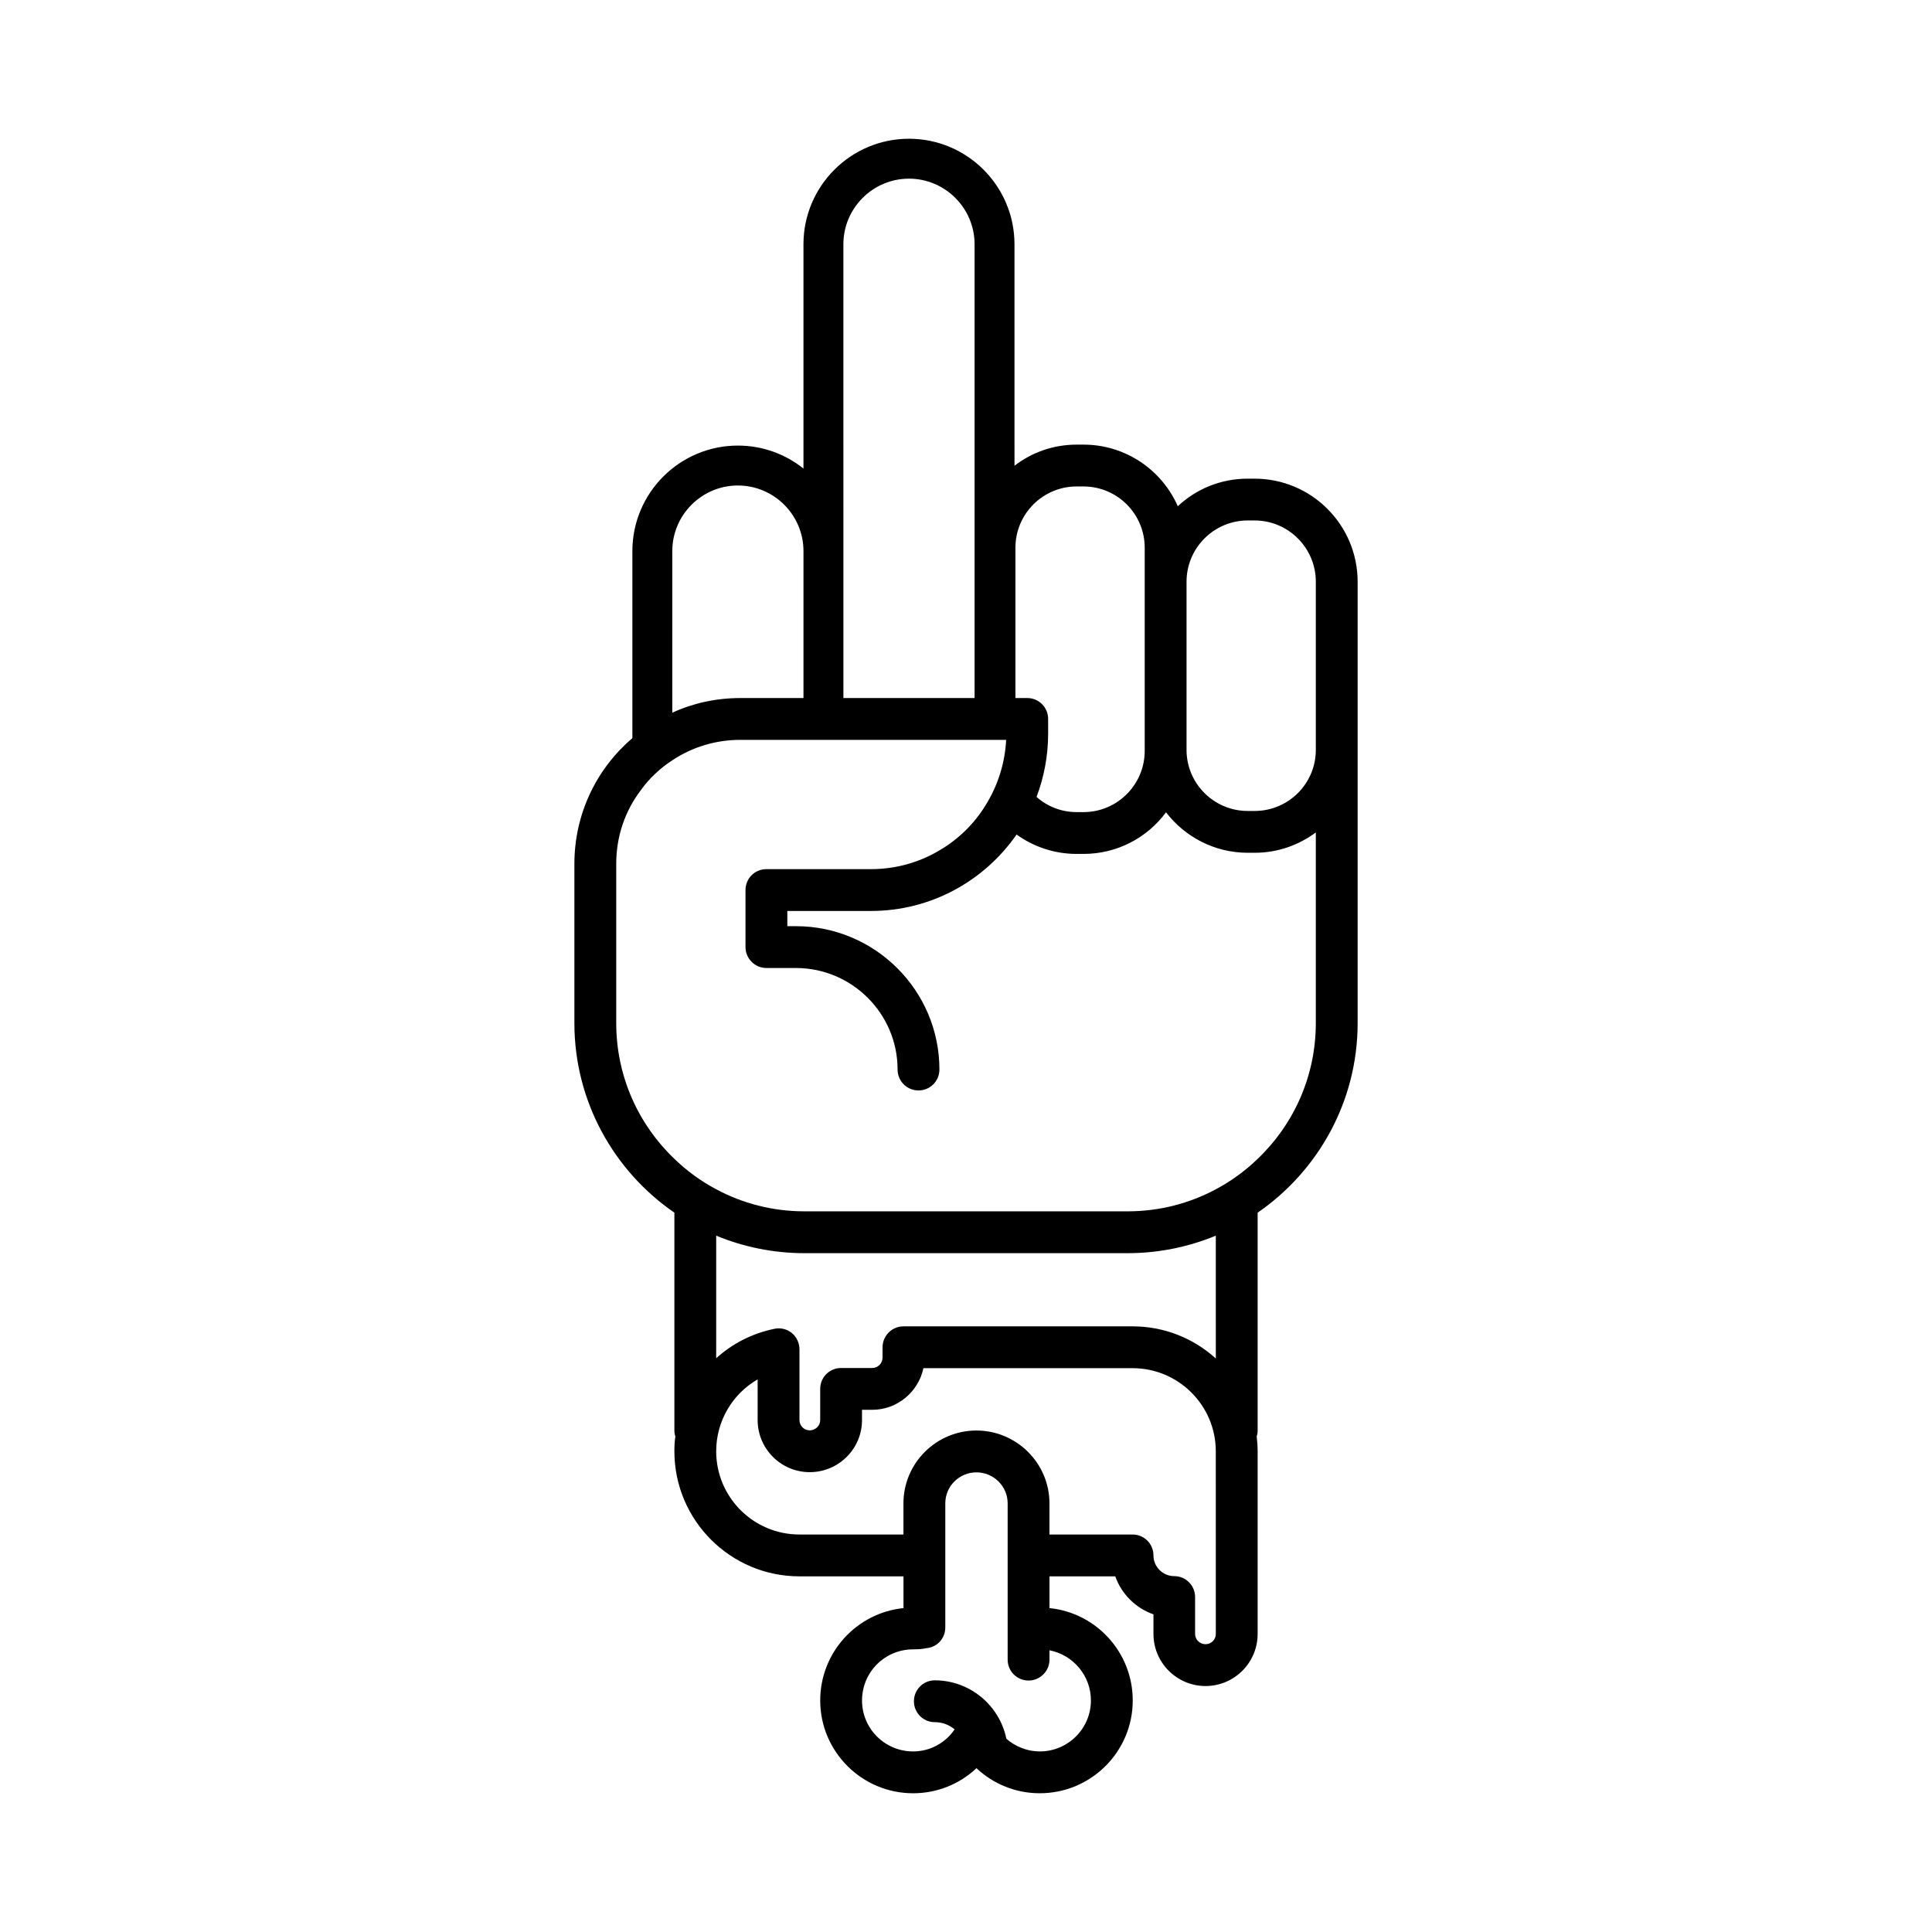 <?xml version="1.0" encoding="UTF-8"?>
<!-- Uploaded to: ICON Repo, www.iconrepo.com, Generator: ICON Repo Mixer Tools -->
<svg fill="#000000" width="800px" height="800px" version="1.1" viewBox="144 144 512 512" xmlns="http://www.w3.org/2000/svg">
 <path d="m476.48 270.85h-1.812c-7.203 0-13.703 2.769-18.539 7.305-4.231-9.621-13.855-16.324-24.988-16.324h-1.812c-6.195 0-11.891 2.066-16.477 5.594l-0.004-58.695c0-15.418-12.543-27.961-27.961-27.961-15.418 0-27.961 12.547-27.961 27.961v59.449c-4.785-3.828-10.832-6.094-17.379-6.094-15.418 0-27.961 12.543-27.961 27.961v49.574c-9.422 8.012-15.367 20-15.367 33.301v42.219c0 20.809 10.531 39.246 26.5 50.23v57.738c0 0.555 0.102 1.109 0.254 1.613v0.051c-0.203 1.258-0.254 2.519-0.254 3.828 0 18.289 14.863 33.152 33.152 33.152h27.559v8.414c-12.395 1.258-22.066 11.738-22.066 24.484 0 13.551 11.035 24.586 24.637 24.586 6.297 0 12.293-2.418 16.777-6.648 4.481 4.227 10.426 6.644 16.773 6.644 13.602 0 24.637-11.035 24.637-24.586 0-12.746-9.672-23.227-22.066-24.484v-8.414h17.43c1.664 4.688 5.391 8.414 10.125 10.078v5.188c0 7.609 6.195 13.805 13.805 13.805 7.609 0 13.805-6.195 13.805-13.805v-48.418c0-1.359-0.102-2.672-0.254-3.981 0.203-0.504 0.254-1.008 0.254-1.512v-57.734c15.969-10.984 26.5-29.422 26.5-50.23v-116.98c0-15.062-12.242-27.305-27.305-27.305zm-63.379 18.289c0-8.918 7.254-16.223 16.223-16.223h1.812c8.969 0 16.223 7.305 16.223 16.223v53.855c0 8.918-7.254 16.223-16.223 16.223h-1.812c-4.082 0-7.809-1.512-10.629-4.031 1.965-5.188 3.074-10.883 3.074-16.777l-0.004-3.879c0-3.074-2.469-5.543-5.543-5.543h-3.125zm-45.594-80.41c0-9.574 7.809-17.383 17.383-17.383s17.383 7.809 17.383 17.383v120.26h-34.762zm-45.344 81.316c0-9.57 7.809-17.383 17.383-17.383s17.383 7.809 17.383 17.383v38.945h-16.73c-6.449 0-12.543 1.359-18.035 3.879zm110.94 304.6c0 7.457-6.098 13.504-13.551 13.504-3.273 0-6.449-1.258-8.867-3.375v-0.051c-1.863-8.918-9.773-15.418-18.941-15.418-3.074 0-5.543 2.469-5.543 5.543 0 3.074 2.469 5.543 5.543 5.543 1.965 0 3.828 0.707 5.238 1.914-2.469 3.625-6.551 5.844-10.984 5.844-7.508 0-13.551-6.047-13.551-13.504 0-7.508 6.047-13.551 13.551-13.551 1.461 0 2.57-0.102 3.426-0.301 2.871-0.203 5.09-2.57 5.09-5.492v-32.898c0-4.535 3.68-8.211 8.262-8.211 4.535 0 8.262 3.676 8.262 8.211v41.414c0 3.074 2.469 5.543 5.543 5.543 3.023 0 5.543-2.469 5.543-5.543v-2.473c6.246 1.211 10.98 6.703 10.98 13.301zm33.102-17.633c0 1.512-1.211 2.719-2.723 2.719-1.512 0-2.769-1.211-2.769-2.719v-9.773c0-3.074-2.469-5.543-5.492-5.543-3.074 0-5.543-2.469-5.543-5.492 0-3.074-2.469-5.543-5.543-5.543h-22.016v-8.262c0-10.629-8.715-19.297-19.348-19.297-10.68 0-19.348 8.664-19.348 19.297v8.262h-27.559c-12.191 0-22.066-9.875-22.066-22.066 0-8.012 4.332-15.215 10.984-19.043v10.781c0 7.609 6.195 13.805 13.805 13.805 7.656 0 13.855-6.195 13.855-13.805v-2.719h2.719c6.648 0 12.242-4.785 13.551-11.035h55.418c12.191 0 22.066 9.875 22.066 22.016zm0-73c-5.844-5.289-13.551-8.516-22.066-8.516h-60.711c-3.023 0-5.543 2.469-5.543 5.543v2.723c0 1.512-1.211 2.769-2.719 2.769h-8.262c-3.074 0-5.543 2.469-5.543 5.543v8.262c0 1.512-1.258 2.719-2.769 2.719-1.512 0-2.723-1.211-2.723-2.719v-18.742c0-1.664-0.754-3.273-2.016-4.332-1.309-1.059-3.023-1.461-4.637-1.109-5.894 1.211-11.184 3.93-15.418 7.809l0.004-32.496c7.203 2.973 15.113 4.637 23.375 4.637h85.648c8.262 0 16.172-1.664 23.375-4.637zm26.5-88.875c0 14.105-5.894 26.902-15.418 35.973-3.273 3.176-7.004 5.894-11.082 8.062-6.953 3.727-14.914 5.844-23.375 5.844h-85.648c-8.465 0-16.426-2.117-23.375-5.844-4.082-2.168-7.809-4.887-11.082-8.062-9.523-9.07-15.418-21.867-15.418-35.973v-42.219c0-7.254 2.316-13.906 6.398-19.348 2.316-3.273 5.289-6.047 8.664-8.211 5.137-3.375 11.285-5.289 17.836-5.289h70.434c-0.301 5.996-2.066 11.586-4.938 16.477-2.871 4.988-6.902 9.168-11.789 12.242 0 0-0.051 0-0.102 0.051-5.492 3.477-11.992 5.492-18.992 5.492h-27.711c-3.074 0-5.543 2.469-5.543 5.543v15.113c0 3.023 2.469 5.543 5.543 5.543h7.809c14.863 0 26.953 12.09 26.953 26.902 0 3.074 2.469 5.543 5.543 5.543s5.543-2.469 5.543-5.543c0-20.957-17.078-37.988-38.039-37.988h-2.266v-4.031h22.164c15.969 0 30.078-8.012 38.59-20.254 4.484 3.223 9.977 5.137 15.922 5.137h1.812c8.969 0 16.93-4.332 21.867-11.031 4.988 6.5 12.848 10.73 21.664 10.73h1.812c6.098 0 11.688-2.016 16.223-5.391zm0-72.395c0 8.918-7.254 16.172-16.223 16.172h-1.812c-8.867 0-16.07-7.106-16.223-15.922v-44.84c0-8.918 7.254-16.223 16.223-16.223h1.812c8.969 0 16.223 7.305 16.223 16.223z"/>
</svg>